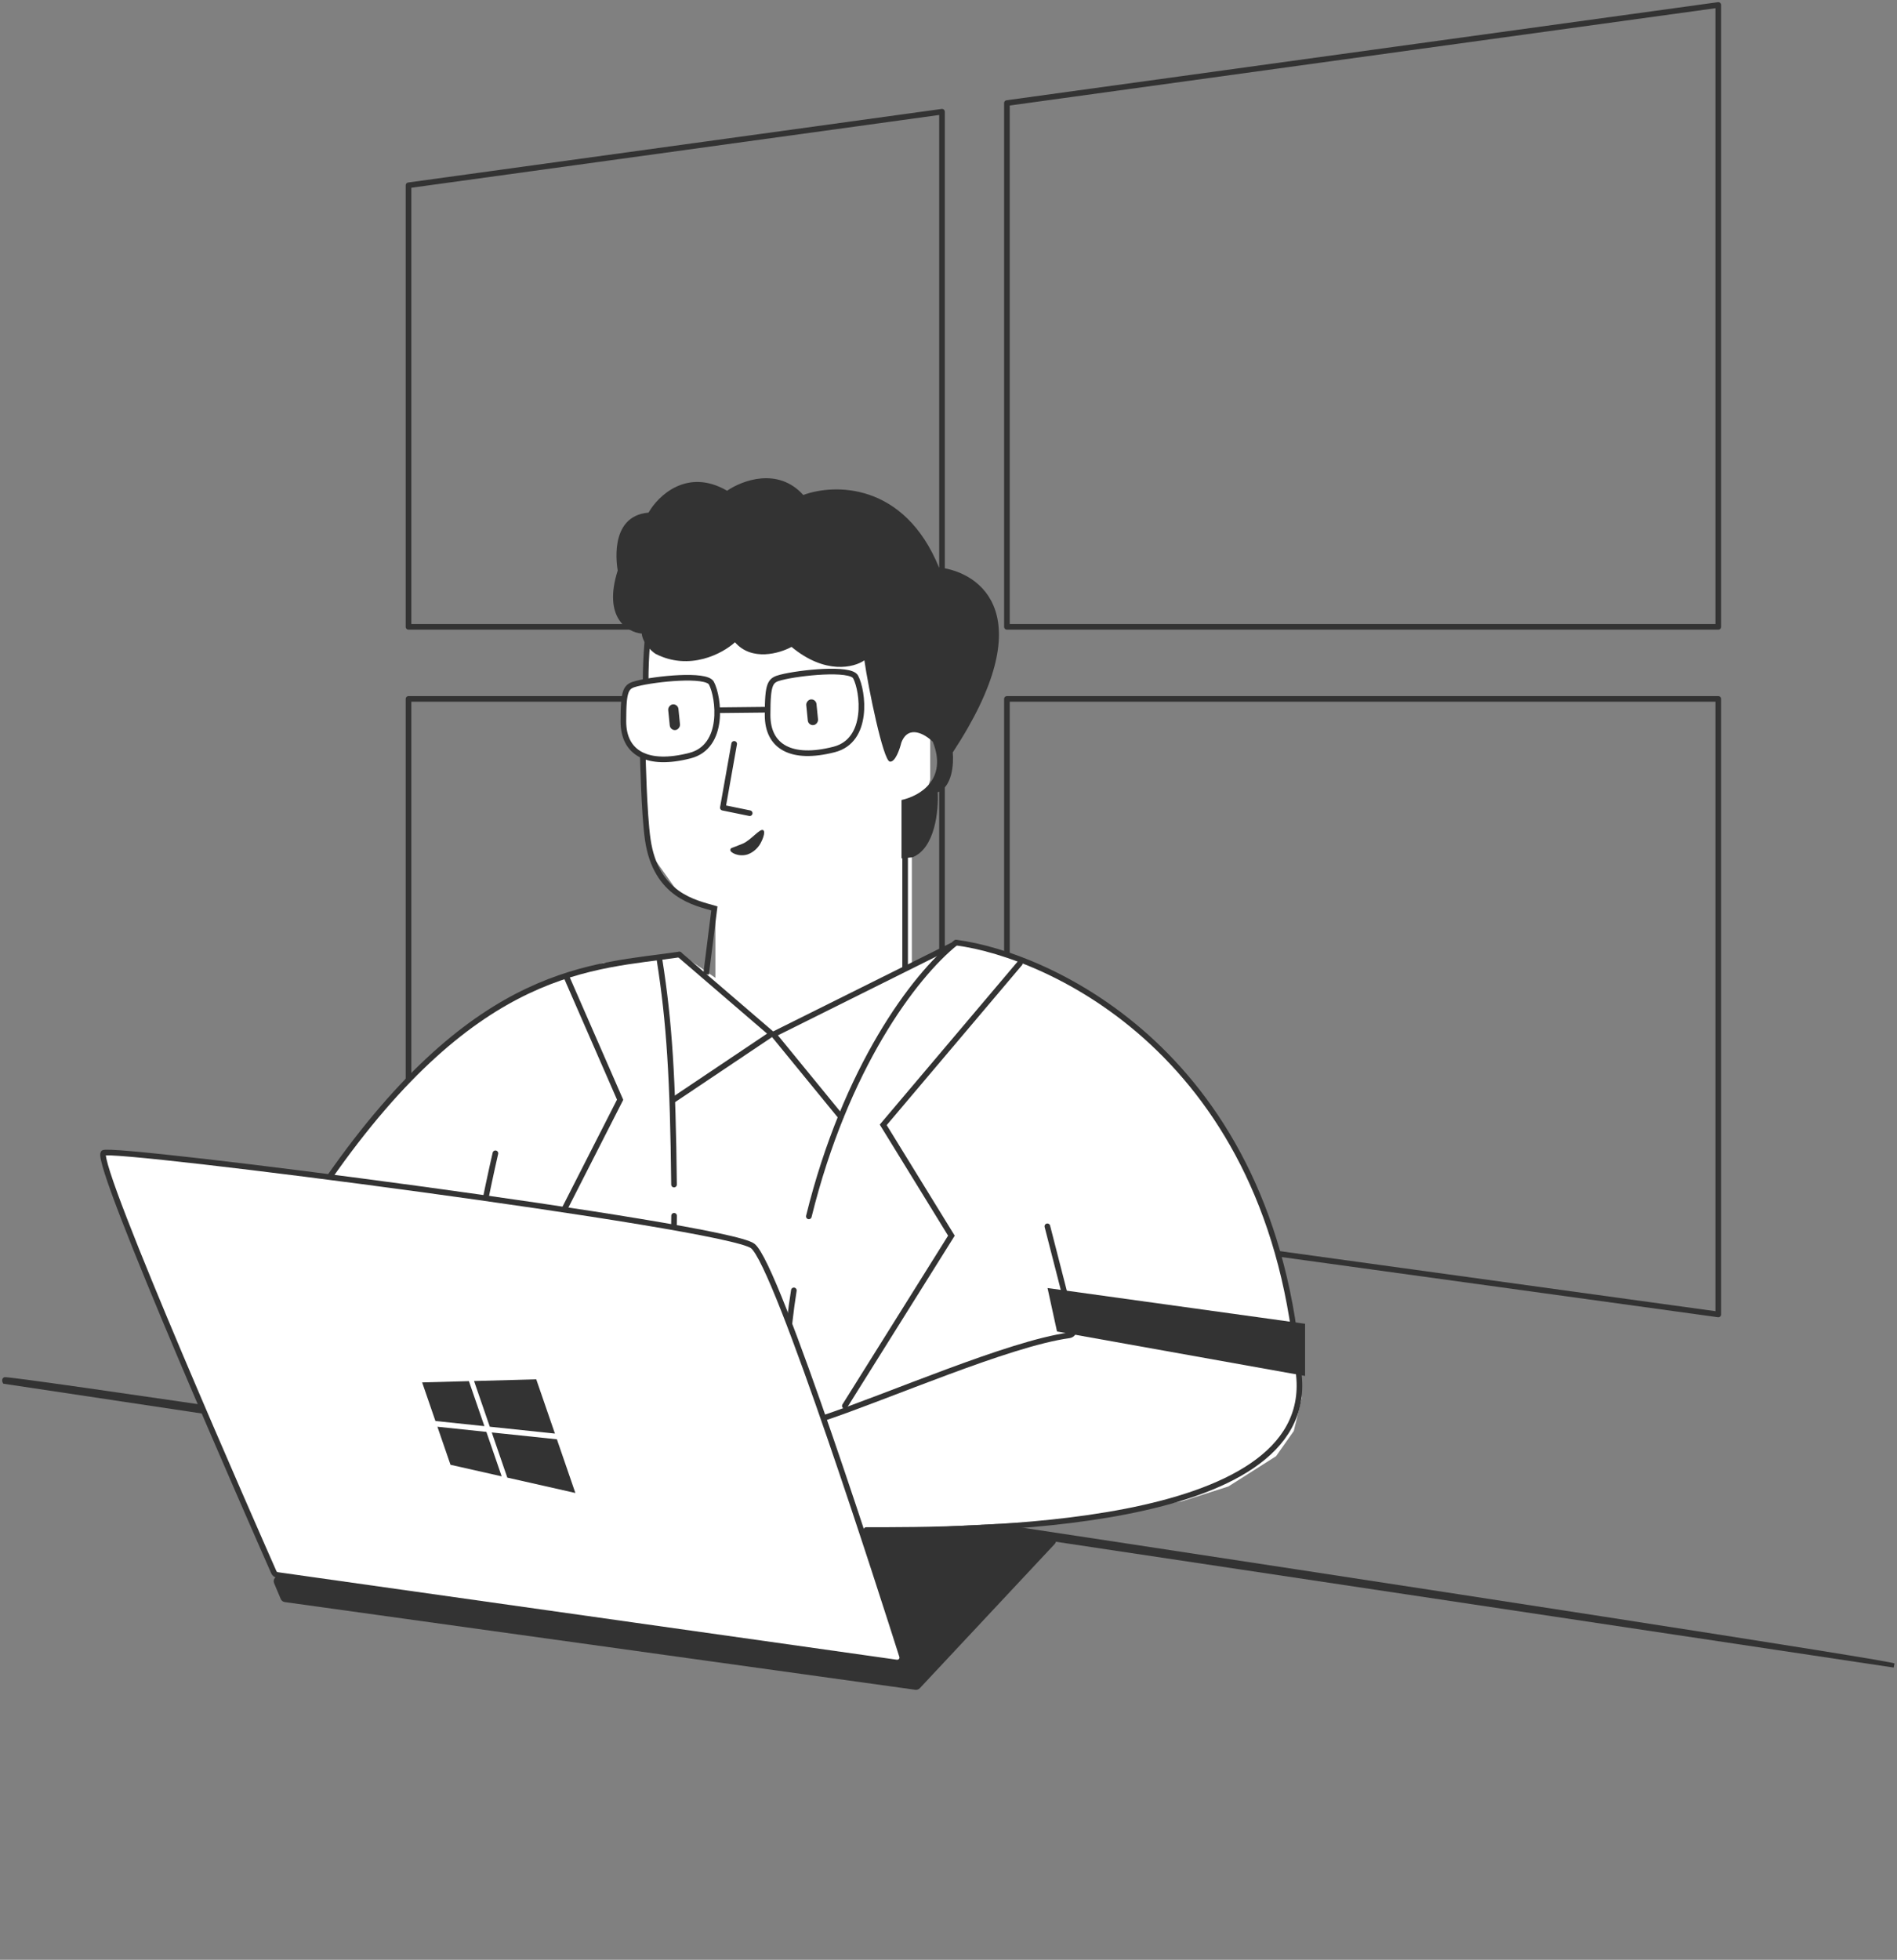 <svg width="673" height="695" viewBox="0 0 673 695" fill="none" xmlns="http://www.w3.org/2000/svg">
    <rect x="0" y="0" width="673" height="695" fill="#808080" stroke="none"/>
    <path d="M671.824 591.366C671.824 591.366 671.394 593.557 672.114 589.921C672.456 588.19 4.36 487.067 1.539 488.391C0.046 489.092 1.164 490.698 1.164 490.698L671.824 591.366Z"
          fill="#333333"/>
    <path d="M324.739 599.25L101.026 568.143C100.39 568.054 99.847 567.637 99.598 567.045L97.244 561.454C96.695 560.151 97.775 558.748 99.174 558.943L317.722 589.468C319.071 589.656 320.142 588.351 319.694 587.065L303.148 539.578C302.708 538.315 303.733 537.024 305.062 537.168L373.047 544.49C374.54 544.651 375.208 546.448 374.181 547.545L326.32 598.691C325.915 599.123 325.326 599.332 324.739 599.25Z"
          fill="#333333"/>
    <path d="M334.195 247.852V428.276L144.93 402.189V247.852H334.195ZM144.93 65.713L334.195 39.627V222.294H144.93V65.713ZM609.594 247.852V466.136L357.228 431.356V247.852H609.594ZM357.228 36.547L609.594 1.766V222.294H357.228V36.547Z"
          stroke="#333333" stroke-width="2" stroke-linejoin="round"/>
    <path d="M117.499 417.5L104.191 419.188L156.447 516.401L304.838 542.972L375.313 539.307L419.239 532.419L435.804 527.14L452.719 516.401L458.994 507.481L461.834 495.831L458.994 470.823L452.719 442.062L444.875 420.491L433.661 398.288L415.877 376.799L398.091 359.967L371.214 344.142L352.626 336.481L338.997 334.83L323.503 341.47V299.414L330 276.5V260L315.76 199.709H230.047V223.155V232.831L228.853 241.208L222.1 244.102V261.881L227.888 267.944L228.853 288.065L230.482 302.225L241.945 318.385L253.797 322.381V346.775L241.945 338.624L213.999 341.47L184.999 352L158.499 369.168L139.999 388L124.499 406.227L117.499 417.5Z"
          fill="white"/>
    <path d="M339.299 334.287C371.899 338.549 452.126 373.671 460.82 487.705C466.572 543.315 342.819 542.596 307.306 542.596"
          stroke="#333333" stroke-width="2" stroke-linecap="round"/>
    <path d="M241 338.5C210.5 343 169.5 342 116.5 418" stroke="#333333" stroke-width="2" stroke-linecap="round"/>
    <path d="M175.756 409C169.693 435.297 159.12 491.461 152.001 557.007" stroke="#333333" stroke-width="2"
          stroke-linecap="round"/>
    <path d="M361.83 341.599L313.345 398.906L337.531 438.207L299.73 498.577M201.001 346.5L220.001 390L195.442 438.207L216.149 559.134"
          stroke="#333333" stroke-width="2" stroke-linecap="round"/>
    <path d="M339.064 334.322C324.288 346.175 299.962 378.667 286.949 431.364M280.872 557.88C277.677 519.181 277.06 486.154 281.637 457.614"
          stroke="#333333" stroke-width="2" stroke-linecap="round"/>
    <path d="M234.001 340.5C237.451 362.426 238.729 382.35 239.124 420.084M215.824 558.666C230.779 524.706 238.854 475.714 239.146 431.153"
          stroke="#333333" stroke-width="2" stroke-linecap="round"/>
    <path d="M337.525 335.418L274.413 366.829L298.265 395.981" stroke="#333333" stroke-width="2" stroke-linecap="round"
          stroke-linejoin="round"/>
    <path d="M241 338.5L273.784 366.659L238.72 390.174" stroke="#333333" stroke-width="2" stroke-linecap="round"
          stroke-linejoin="round"/>
    <path d="M321.107 290.936V343.272M250.501 345.5L253.441 322.151C246.684 320.169 232.675 317.58 229.807 297.723C228.465 288.428 228.053 267.812 228.053 267.812M231.054 218.059C229.9 222.855 229.053 232.312 229.053 241.812"
          stroke="#333333" stroke-width="2"/>
    <path d="M295.928 265.782C308.431 262.573 306.205 245.086 303.55 240.071C301.729 236.631 283.636 238.539 277.059 240.227C273.212 241.214 272.329 242.223 272.318 253.558C272.307 264.894 280.827 269.659 295.928 265.782Z"
          stroke="#333333" stroke-width="2"/>
    <path d="M244.764 267.975C257.267 264.766 255.041 247.279 252.386 242.264C250.565 238.825 232.472 240.732 225.895 242.42C222.048 243.408 221.165 244.416 221.154 255.752C221.143 267.087 229.663 271.852 244.764 267.975Z"
          stroke="#333333" stroke-width="2"/>
    <path d="M271.682 251.687L254.538 251.869" stroke="#333333" stroke-width="2"/>
    <path d="M219.141 202.327C213.828 219.129 222.619 224.238 227.68 224.692C228.004 228.045 231.041 230.859 232.518 231.846C244.663 238.096 256.399 231.734 260.75 227.772C266.69 234.622 276.6 231.717 280.812 229.408C292.776 239.343 303.026 236.726 306.656 234.175C308.043 243.881 313.304 269.674 315.673 270.087C317.568 270.418 319.194 265.731 319.77 263.346C322.27 256.808 328.251 260.42 330.929 263.043C336.25 276.403 326.4 282.262 319.827 283.707L319.827 304.398L323.707 304.023C331.755 300.857 333.031 287.331 332.664 280.964C337.856 279.119 338.391 270.775 338.009 266.833C369.872 218.396 348.03 202.909 333.126 201.22C320.713 170.94 295.859 171.484 284.983 175.541C276 165.548 263.226 170.374 257.962 174.036C243.831 165.815 233.485 175.782 230.078 181.793C215.503 183.027 219.074 201.625 219.141 202.327Z"
          fill="#333333"/>
    <path d="M260.463 263.797L256.445 286.432L265.971 288.382" stroke="#333333" stroke-width="2" stroke-linecap="round"
          stroke-linejoin="round"/>
    <path d="M259.11 301.451C259.011 302.328 262.076 304.026 265.289 302.985C267.113 302.315 268.68 300.983 269.738 299.204C270.133 298.546 271.863 295.039 270.726 294.381C269.589 293.723 266.376 297.998 263.46 299.204C259.11 301.012 259.209 300.574 259.11 301.451Z"
          fill="#333333"/>
    <rect width="3.654" height="9.159" rx="1.827"
          transform="matrix(-0.995 0.1 0.1 0.995 289.482 247.852)" fill="#333333"/>
    <rect width="3.654" height="9.159" rx="1.827"
          transform="matrix(-0.995 0.1 0.1 0.995 240.51 249.607)" fill="#333333"/>
    <path d="M371.577 434.889L380.91 471.237C381.189 472.323 380.431 473.401 379.32 473.553C357.804 476.488 315.088 495.267 291.311 503.193"
          stroke="#333333" stroke-width="2" stroke-linecap="round"/>
    <path d="M463.003 487.946L463.004 469.446L371.635 456.778L374.997 472.188L463.003 487.946Z" fill="#333333"/>
    <path d="M148.591 496.81L154.055 474.044L105.791 415.763L93.042 426.691L148.591 496.81Z" fill="#333333"/>
    <path d="M97.153 557.577C91.962 545.825 33.531 413.295 36.673 408.881C38.499 406.316 257.371 434.557 267.024 441.846C275.725 448.415 313.853 567.845 320.022 587.305C320.427 588.581 319.334 589.758 318.007 589.571L98.522 558.55C97.899 558.462 97.407 558.153 97.153 557.577Z"
          fill="white" stroke="#333333" stroke-width="2" stroke-linecap="round"/>
    <path d="M172.552 507.789L177.981 523.556L159.823 519.454L155.178 505.963L172.552 507.789ZM166.356 489.793L171.852 505.754L154.477 503.928L149.765 490.244L166.356 489.793ZM197.569 510.418L204.124 529.456L179.975 523.999L174.463 507.99L197.569 510.418ZM190.247 489.153L196.869 508.384L173.762 505.955L168.183 489.752L190.247 489.153Z"
          fill="#333333"/>
</svg>
